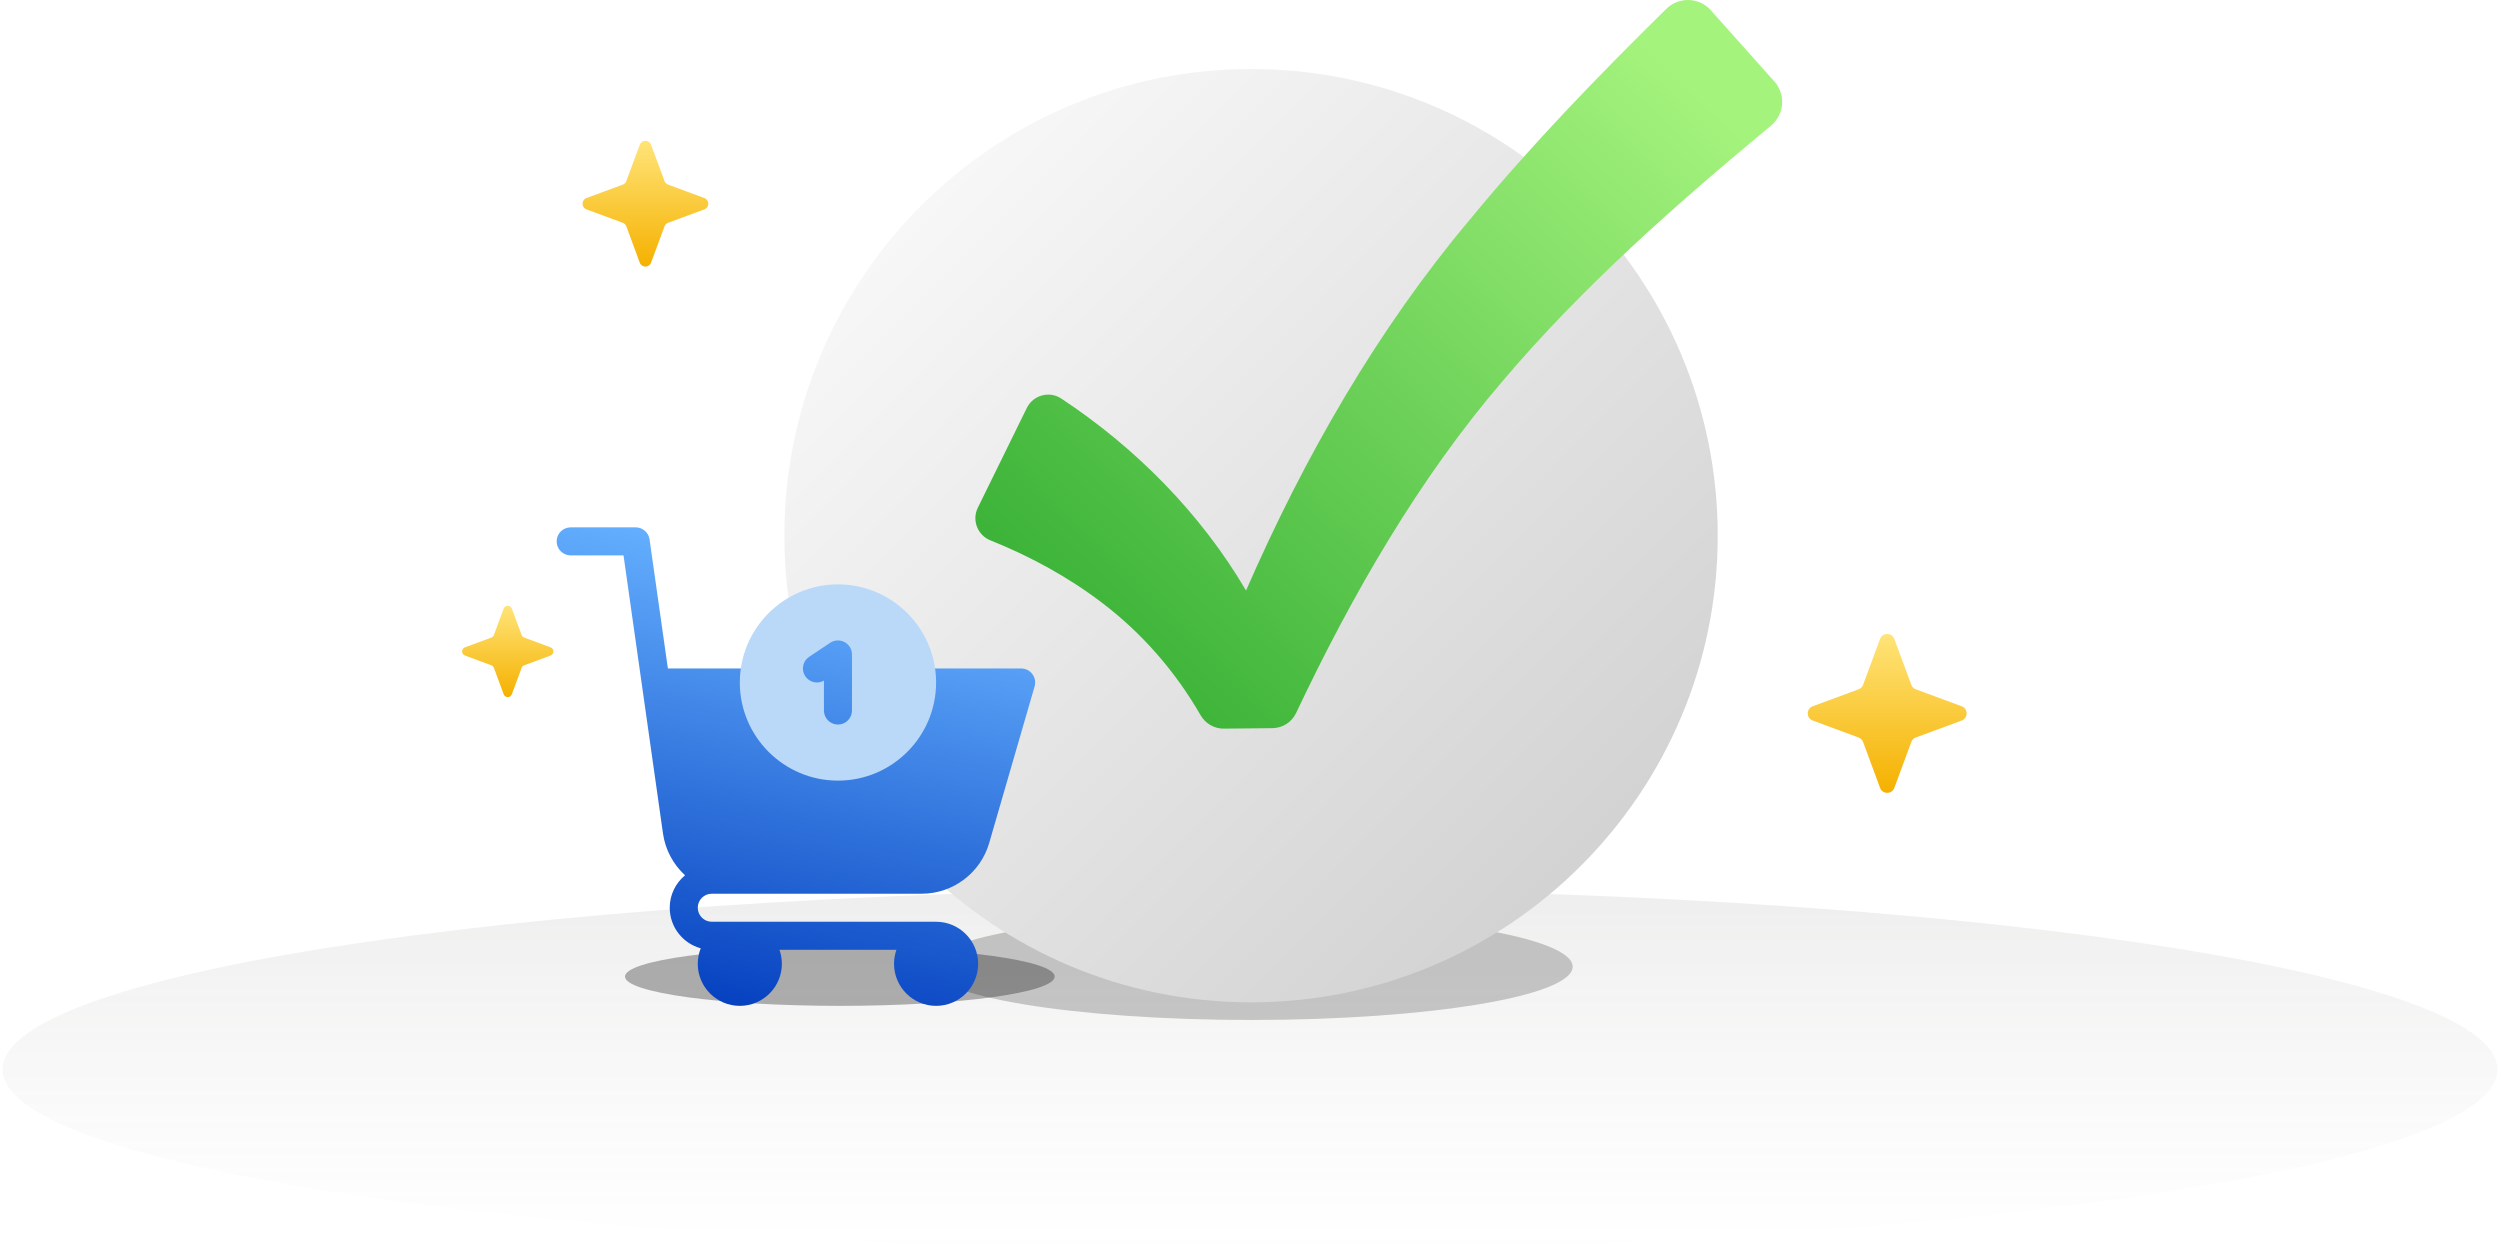 <svg width="256" height="128" viewBox="0 0 256 128" fill="none" xmlns="http://www.w3.org/2000/svg">
<g clip-path="url(#clip0_13251_29019)">
<rect width="256" height="128" fill="white"/>
<path d="M127.999 128C198.545 128 255.733 119.719 255.733 109.504C255.733 99.289 198.545 91.008 127.999 91.008C57.454 91.008 0.266 99.289 0.266 109.504C0.266 119.719 57.454 128 127.999 128Z" fill="url(#paint0_linear_13251_29019)" fill-opacity="0.2"/>
<g filter="url(#filter0_f_13251_29019)">
<path d="M128.125 104.446C146.304 104.446 161.041 102.002 161.041 98.987C161.041 95.973 146.304 93.529 128.125 93.529C109.946 93.529 95.209 95.973 95.209 98.987C95.209 102.002 109.946 104.446 128.125 104.446Z" fill="black" fill-opacity="0.2"/>
</g>
<g filter="url(#filter1_f_13251_29019)">
<path d="M86 103C98.15 103 108 101.657 108 100C108 98.343 98.15 97 86 97C73.85 97 64 98.343 64 100C64 101.657 73.85 103 86 103Z" fill="black" fill-opacity="0.3"/>
</g>
<path d="M128.108 102.64C154.5 102.64 175.894 81.245 175.894 54.854C175.894 28.462 154.5 7.068 128.108 7.068C101.717 7.068 80.322 28.462 80.322 54.854C80.322 81.245 101.717 102.64 128.108 102.64Z" fill="url(#paint1_linear_13251_29019)"/>
<g clip-path="url(#clip1_13251_29019)">
<path d="M105.712 69.025C105.441 68.663 105.016 68.451 104.564 68.451H94.3C93.614 64.383 90.067 61.273 85.807 61.273C81.546 61.273 77.999 64.383 77.314 68.451H68.391L66.515 55.234C66.415 54.526 65.809 54 65.094 54H58.435C57.643 54 57 54.643 57 55.435C57 56.228 57.643 56.871 58.435 56.871H63.848L65.723 70.088V70.088L67.89 85.353C68.125 86.999 68.926 88.509 70.149 89.629C69.191 90.42 68.58 91.615 68.58 92.951C68.58 94.934 69.928 96.608 71.756 97.106C71.56 97.598 71.451 98.133 71.451 98.693C71.451 101.068 73.383 103 75.758 103C78.132 103 80.064 101.068 80.064 98.693C80.064 98.19 79.977 97.707 79.817 97.258H91.796C91.636 97.707 91.549 98.19 91.549 98.693C91.549 101.068 93.481 103 95.856 103C98.23 103 100.162 101.068 100.162 98.693C100.162 96.319 98.23 94.387 95.856 94.387H72.887C72.095 94.387 71.451 93.743 71.451 92.951C71.451 92.16 72.095 91.516 72.887 91.516H94.395C97.583 91.516 100.421 89.375 101.295 86.315L105.943 70.287C106.069 69.853 105.983 69.385 105.712 69.025Z" fill="url(#paint2_linear_13251_29019)"/>
<path d="M85.807 59.838C80.266 59.838 75.758 64.346 75.758 69.887C75.758 75.428 80.266 79.936 85.807 79.936C91.348 79.936 95.856 75.428 95.856 69.887C95.856 64.346 91.348 59.838 85.807 59.838ZM87.242 72.758C87.242 73.551 86.599 74.193 85.807 74.193C85.014 74.193 84.371 73.551 84.371 72.758V69.695C83.721 70.071 82.882 69.881 82.459 69.247C82.019 68.588 82.197 67.697 82.857 67.257L85.01 65.821C85.451 65.528 86.017 65.5 86.484 65.75C86.951 66 87.242 66.486 87.242 67.016V72.758Z" fill="#BAD9F9"/>
</g>
<path d="M193.98 65.427L195.717 70.124C195.796 70.339 195.965 70.505 196.177 70.584L200.874 72.321C201.553 72.572 201.553 73.531 200.874 73.783L196.177 75.52C195.962 75.599 195.796 75.768 195.717 75.98L193.98 80.677C193.729 81.355 192.769 81.355 192.518 80.677L190.781 75.98C190.702 75.764 190.533 75.599 190.321 75.52L185.624 73.783C184.946 73.531 184.946 72.572 185.624 72.321L190.321 70.584C190.536 70.505 190.702 70.336 190.781 70.124L192.518 65.427C192.769 64.748 193.729 64.748 193.98 65.427Z" fill="url(#paint3_linear_13251_29019)"/>
<path d="M52.414 62.323L53.414 65.022C53.46 65.145 53.556 65.241 53.678 65.287L56.378 66.286C56.768 66.432 56.768 66.981 56.378 67.126L53.678 68.126C53.556 68.172 53.46 68.268 53.414 68.39L52.414 71.09C52.269 71.48 51.72 71.48 51.574 71.09L50.575 68.39C50.529 68.268 50.433 68.172 50.311 68.126L47.611 67.126C47.221 66.981 47.221 66.432 47.611 66.286L50.311 65.287C50.433 65.241 50.529 65.145 50.575 65.022L51.574 62.323C51.72 61.933 52.269 61.933 52.414 62.323Z" fill="url(#paint4_linear_13251_29019)"/>
<path d="M66.67 14.822L68.046 18.54C68.109 18.709 68.241 18.841 68.41 18.904L72.128 20.28C72.664 20.479 72.664 21.24 72.128 21.438L68.41 22.814C68.241 22.877 68.109 23.009 68.046 23.178L66.67 26.897C66.471 27.433 65.71 27.433 65.512 26.897L64.135 23.178C64.073 23.009 63.94 22.877 63.772 22.814L60.053 21.438C59.517 21.24 59.517 20.479 60.053 20.28L63.772 18.904C63.94 18.841 64.073 18.709 64.135 18.54L65.512 14.822C65.71 14.286 66.471 14.286 66.67 14.822Z" fill="url(#paint5_linear_13251_29019)"/>
<path d="M175.188 1.049C173.991 -0.29 171.92 -0.356 170.636 0.904C163.683 7.739 156.805 14.838 150.576 22.41C140.992 33.797 133.535 46.87 127.594 60.47C122.963 52.584 116.313 45.858 108.675 40.81C107.451 40.003 105.797 40.456 105.148 41.769C103.766 44.584 101.503 49.189 100.127 51.995C99.501 53.272 100.1 54.803 101.417 55.333C105.522 56.98 109.413 59.097 112.936 61.793C116.849 64.777 120.303 68.651 122.946 73.246C123.436 74.096 124.339 74.622 125.321 74.612C126.757 74.599 128.845 74.576 130.303 74.563C131.336 74.553 132.272 73.954 132.715 73.021C138.518 60.765 145.312 49.011 153.884 39C162.048 29.37 171.579 20.964 181.355 12.863C182.727 11.725 182.883 9.677 181.699 8.347C179.81 6.23 177.084 3.177 175.188 1.053V1.049Z" fill="url(#paint6_linear_13251_29019)"/>
</g>
<defs>
<filter id="filter0_f_13251_29019" x="89.916" y="88.236" width="76.418" height="21.503" filterUnits="userSpaceOnUse" color-interpolation-filters="sRGB">
<feFlood flood-opacity="0" result="BackgroundImageFix"/>
<feBlend mode="normal" in="SourceGraphic" in2="BackgroundImageFix" result="shape"/>
<feGaussianBlur stdDeviation="2.647" result="effect1_foregroundBlur_13251_29019"/>
</filter>
<filter id="filter1_f_13251_29019" x="57.384" y="90.384" width="57.233" height="19.233" filterUnits="userSpaceOnUse" color-interpolation-filters="sRGB">
<feFlood flood-opacity="0" result="BackgroundImageFix"/>
<feBlend mode="normal" in="SourceGraphic" in2="BackgroundImageFix" result="shape"/>
<feGaussianBlur stdDeviation="3.308" result="effect1_foregroundBlur_13251_29019"/>
</filter>
<linearGradient id="paint0_linear_13251_29019" x1="127.96" y1="127.934" x2="127.96" y2="61.771" gradientUnits="userSpaceOnUse">
<stop stop-color="#9B9F99" stop-opacity="0"/>
<stop offset="1" stop-color="#3B3E3B"/>
</linearGradient>
<linearGradient id="paint1_linear_13251_29019" x1="91.679" y1="16.45" x2="166.443" y2="90.717" gradientUnits="userSpaceOnUse">
<stop stop-color="#F9F9F9"/>
<stop offset="1" stop-color="#D1D1D1"/>
</linearGradient>
<linearGradient id="paint2_linear_13251_29019" x1="68.241" y1="54" x2="58.628" y2="101.073" gradientUnits="userSpaceOnUse">
<stop stop-color="#65B0FF"/>
<stop offset="1" stop-color="#033EBE"/>
</linearGradient>
<linearGradient id="paint3_linear_13251_29019" x1="193.249" y1="64.918" x2="193.249" y2="81.186" gradientUnits="userSpaceOnUse">
<stop stop-color="#FFE479"/>
<stop offset="1" stop-color="#F5B100"/>
</linearGradient>
<linearGradient id="paint4_linear_13251_29019" x1="51.994" y1="62.03" x2="51.994" y2="71.382" gradientUnits="userSpaceOnUse">
<stop stop-color="#FFE479"/>
<stop offset="1" stop-color="#F5B100"/>
</linearGradient>
<linearGradient id="paint5_linear_13251_29019" x1="66.091" y1="14.42" x2="66.091" y2="27.299" gradientUnits="userSpaceOnUse">
<stop stop-color="#FFE479"/>
<stop offset="1" stop-color="#F5B100"/>
</linearGradient>
<linearGradient id="paint6_linear_13251_29019" x1="171.68" y1="7.274" x2="112.568" y2="68.634" gradientUnits="userSpaceOnUse">
<stop stop-color="#A4F37D"/>
<stop offset="1" stop-color="#3AB237"/>
</linearGradient>
<clipPath id="clip0_13251_29019">
<rect width="256" height="128" fill="white"/>
</clipPath>
<clipPath id="clip1_13251_29019">
<rect width="49" height="49" fill="white" transform="translate(57 54)"/>
</clipPath>
</defs>
</svg>
